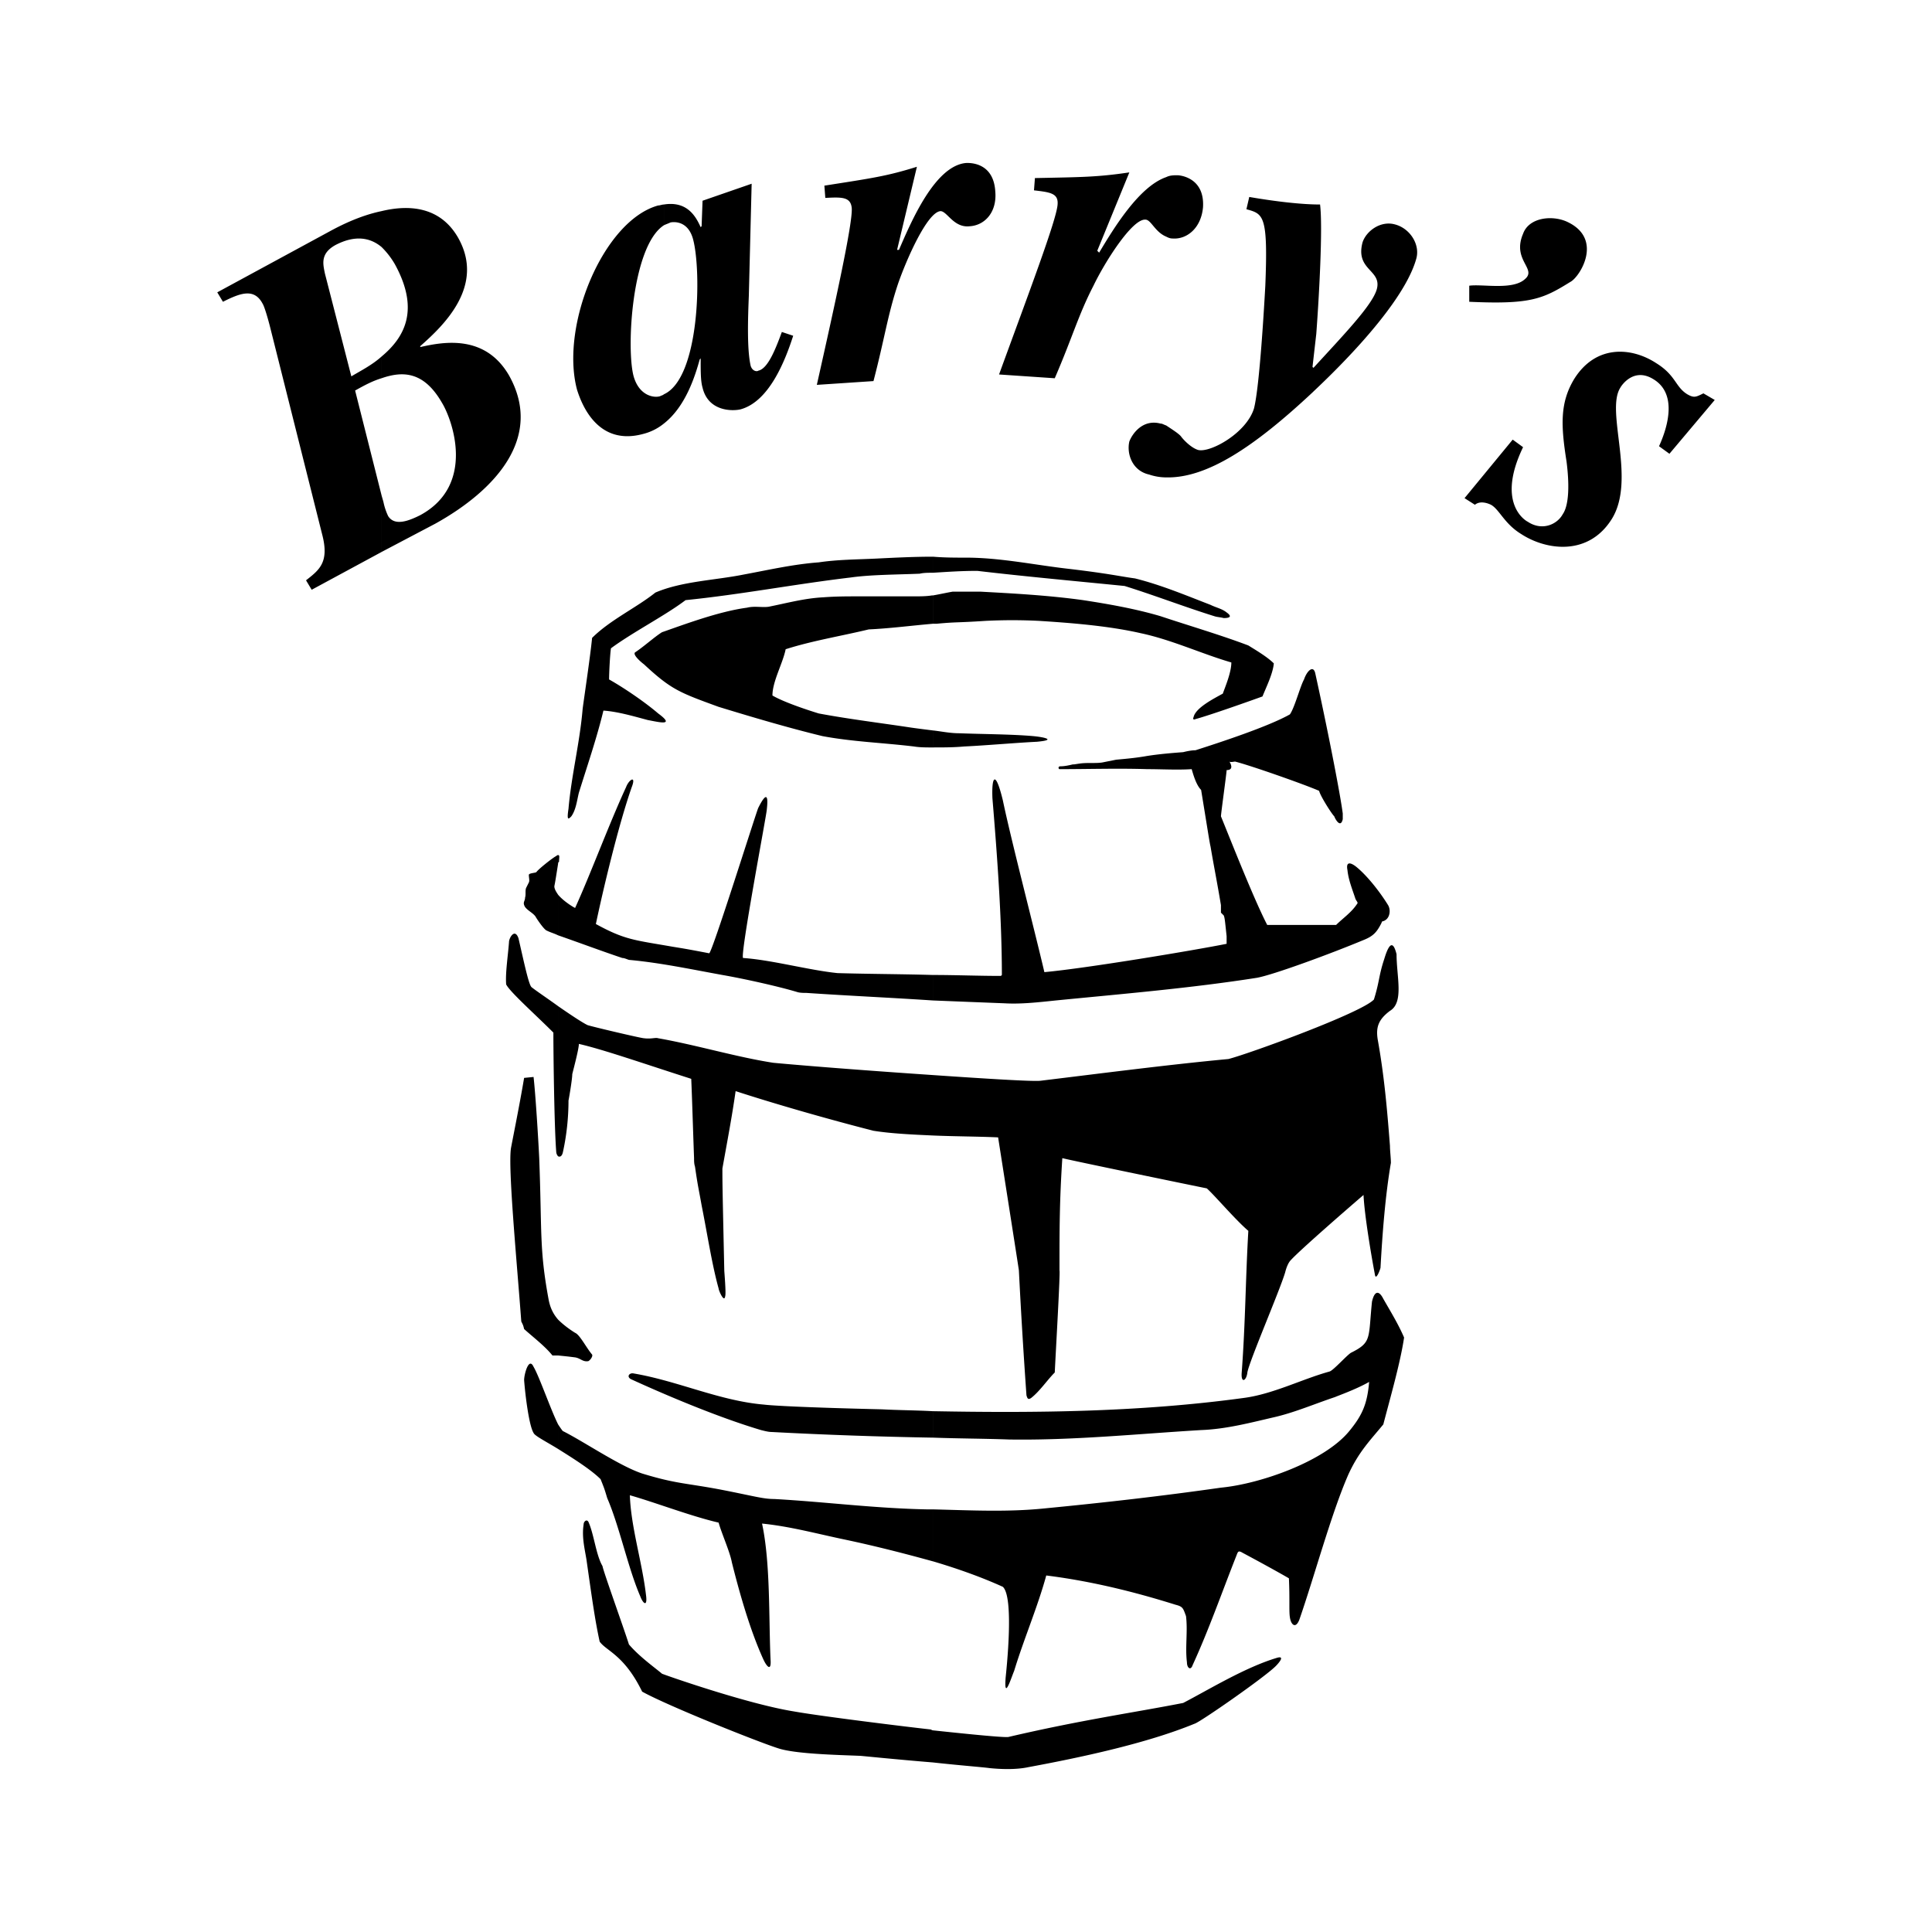 <svg xmlns="http://www.w3.org/2000/svg" width="2500" height="2500" viewBox="0 0 192.756 192.756"><g fill-rule="evenodd" clip-rule="evenodd"><path fill="#fff" d="M0 0h192.756v192.756H0V0z"/><path d="M171.08 39.905l-1.131-.66c-.752.377-.941.471-1.602.095-1.225-.754-1.129-1.884-3.107-3.109-2.449-1.602-6.029-1.884-8.195 1.601-1.414 2.355-1.32 4.616-.754 8.196.281 2.167.281 4.333-.377 5.275-.564 1.037-2.072 1.696-3.486.753-.377-.188-3.107-1.978-.471-7.441l-1.035-.754-4.805 5.84 1.035.66c.566-.471 1.414-.094 1.602 0 .848.471 1.32 1.884 3.016 2.92 2.449 1.601 6.688 2.26 9.043-1.507 2.449-3.957-.66-10.739.848-13.094.094-.188 1.318-2.073 3.297-.848 2.355 1.413 1.508 4.616.564 6.689l1.037.753 4.521-5.369zm-54.73 7.725v-5.182c.564.377 1.318.848 1.506 1.131.283.376 1.037 1.13 1.697 1.318 1.223.283 4.803-1.695 5.557-4.145.566-2.167 1.037-10.55 1.131-12.246.283-7.065-.189-7.16-1.885-7.631l.283-1.224c2.732.471 5.275.753 7.064.753.283 2.261-.094 9.138-.377 12.906l-.377 3.297.096.094c3.014-3.297 5.84-6.217 6.311-7.818.566-1.979-2.166-1.884-1.412-4.71.377-1.13 1.789-2.167 3.203-1.79 1.506.377 2.543 1.979 2.166 3.392-1.412 5.181-9.797 12.812-10.363 13.377-5.841 5.463-10.552 8.572-14.6 8.478zm0-24.022c.188.094.375.188.658.188 1.414.094 2.826-1.036 3.016-3.108.188-3.015-2.355-3.203-2.545-3.203-.377 0-.754 0-1.129.188v5.935zm30.238 6.5c6.123.283 7.348-.283 10.08-1.979.941-.471 3.391-4.333-.377-6.029-1.508-.66-3.77-.377-4.334 1.225-1.131 2.638 1.414 3.485.189 4.521-1.225 1.131-4.24.471-5.559.66v1.602h.001zM116.35 17.673v5.935c-1.131-.471-1.508-1.696-2.072-1.696-1.32-.094-4.053 4.239-5.182 6.594-1.508 2.92-2.072 5.087-3.863 9.232l-5.557-.377c2.92-8.007 5.746-15.449 5.84-16.957.094-1.13-.754-1.225-2.355-1.413l.094-1.225c4.711-.094 6.219-.094 9.42-.565l-3.201 7.818.188.188c1.412-2.353 3.955-6.592 6.688-7.534zm0 24.775v5.182a5.354 5.354 0 0 1-1.697-.283c-1.695-.377-2.26-2.072-1.979-3.297.283-.754 1.32-2.261 3.109-1.79.19 0 .283.094.567.188zm-50.117-.188v-2.92c3.58-1.602 3.769-12.246 2.92-15.45-.471-1.79-1.79-1.79-2.261-1.696-.188.095-.471.188-.66.283v-2.073c2.355-.376 3.203 1.225 3.674 2.261L70 22.57l.094-2.543 4.898-1.696-.282 11.21c-.094 2.261-.188 5.37.188 6.971.188.565.659.565.754.471.942-.188 1.695-2.072 2.354-3.862l1.131.377c-.848 2.638-2.449 6.594-5.275 7.348-.848.188-3.203.188-3.768-2.167-.188-.66-.188-1.507-.188-2.92l-.094.095c-.47 1.696-1.412 4.71-3.579 6.406zm16.109-22.514c1.696-.094 2.543-.094 2.638 1.036.094 1.508-1.601 9.232-3.485 17.616l5.652-.377c1.13-4.333 1.413-6.594 2.449-9.703.848-2.449 2.92-7.159 4.239-7.253.66 0 1.319 1.695 2.921 1.507 1.506-.094 2.731-1.413 2.543-3.485-.189-3.015-2.732-2.826-2.92-2.826-3.109.283-5.464 5.841-6.689 8.667h-.188l1.978-8.29c-3.014.942-4.427 1.13-9.232 1.884l.094 1.224zm-16.109.659v2.073c-3.202 2.072-3.768 12.34-3.014 15.072.565 1.978 2.073 2.167 2.638 1.978.188-.094.283-.094.376-.188v2.92a5.36 5.36 0 0 1-2.072 1.036c-4.521 1.225-6.123-2.92-6.594-4.427-1.695-6.406 2.638-16.863 8.102-18.37.187 0 .376-.094.564-.094zM38.067 55.071v-5.652l.188.659a6.17 6.17 0 0 0 .471 1.413c.659 1.036 2.073.471 3.203-.094 5.558-3.015 3.203-9.515 2.167-11.21-1.79-3.109-3.862-3.203-6.029-2.449v-2.167c2.261-1.884 3.862-4.616 1.318-9.231a8.113 8.113 0 0 0-1.318-1.696v-3.58c2.732-.66 5.84-.471 7.63 2.637 2.732 4.805-1.413 8.761-3.768 10.833v.094c2.449-.565 6.5-1.225 8.855 2.826 3.485 6.217-1.413 11.493-7.348 14.79l-5.369 2.827zm0-34.007v3.58c-1.131-.942-2.638-1.225-4.616-.188-1.507.848-1.225 1.884-1.036 2.826l2.638 10.268c.942-.565 2.072-1.13 3.015-1.979v2.167c-.942.282-1.79.753-2.638 1.225l2.638 10.457v5.652l-6.971 3.768-.565-.942c1.319-1.036 2.354-1.79 1.601-4.616l-5.181-20.631c-.188-.753-.565-2.072-.753-2.355-.848-1.601-2.261-1.036-3.957-.188l-.565-.942 11.116-6.029c1.035-.566 3.013-1.602 5.274-2.073zM93.082 59.405c.565-.094 1.413-.283 1.978-.377h2.732c3.486.188 6.877.377 10.268.848 2.449.376 5.182.848 7.725 1.601 2.826.942 6.029 1.884 8.762 2.92.754.471 1.883 1.13 2.543 1.79-.094 1.036-.754 2.355-1.131 3.297-1.035.377-5.275 1.884-6.688 2.261-.189.094-.283 0-.189-.188.189-.942 2.072-1.884 2.92-2.355.189-.565.85-2.073.85-3.109-2.922-.847-5.936-2.261-9.045-2.92-3.297-.754-7.158-1.036-10.078-1.225a52.98 52.98 0 0 0-5.465 0c-2.826.188-2.826.094-4.804.283h-.376v-2.826h-.002zm0 13.471c.847.094 1.695.282 2.637.282 2.449.094 5.182.094 7.348.283 1.035.094 2.449.377.377.565-1.979.094-5.182.376-7.253.471-1.037.094-2.073.094-3.108.094v-1.695h-.001zm0 102.963v-3.202c2.637.282 7.159.753 7.536.659 7.254-1.696 12.623-2.449 17.428-3.392 2.543-1.318 6.217-3.58 9.42-4.521.754-.188.094.565-.189.848-1.129 1.131-7.629 5.652-8.102 5.747-4.803 1.978-11.492 3.391-16.578 4.332-1.318.283-2.92.189-3.863.095-.66-.095-3.109-.283-5.652-.566zm0-20.065c2.543.753 4.899 1.602 6.971 2.543 1.131 1.036.377 8.102.281 9.044-.188 2.448.566 0 .85-.66.941-3.108 2.354-6.405 3.201-9.515 5.275.66 9.893 1.979 12.906 2.921.754.188.754.376 1.037 1.13.188 1.508-.096 3.109.094 4.616 0 .565.377.848.564.282 1.602-3.485 2.92-7.253 4.334-10.833.188-.471.188-.659.658-.376 1.414.753 3.486 1.884 4.617 2.543.094 1.979 0 3.297.094 3.862.094.754.564 1.225.941.282 1.508-4.333 3.203-10.645 4.898-14.507 1.037-2.261 2.168-3.392 3.486-4.993.66-2.543 1.695-6.123 2.072-8.666-.564-1.319-1.318-2.544-2.072-3.862-.377-.754-.848-.942-1.131.282-.377 3.674 0 4.051-2.072 5.087-.377.188-1.789 1.79-2.166 1.884-2.732.754-5.652 2.262-8.572 2.638-10.363 1.413-20.725 1.508-30.993 1.319v2.638c2.543.094 5.086.094 7.629.188 6.406.094 12.812-.565 19.123-.942 2.545-.094 4.992-.754 7.441-1.318 1.979-.472 3.957-1.319 5.936-1.979.188-.095 2.072-.754 3.391-1.507-.188 2.166-.658 3.297-1.977 4.898-2.451 3.014-8.855 5.275-12.812 5.652-5.936.847-11.775 1.507-17.615 2.072-3.674.377-7.348.188-11.116.094v5.183h.002zm0-42.485v-6.029c5.463.376 10.079.659 10.739.565 6.217-.754 12.717-1.602 18.746-2.167 2.166-.565 13.283-4.616 14.508-5.935.564-1.79.471-2.355 1.035-4.051.566-1.884.941-1.602 1.225-.471 0 2.261.754 4.804-.658 5.652-1.131.849-1.414 1.602-1.227 2.826.66 3.674.943 6.972 1.227 10.646 0 .471.094 1.225.094 1.695-.566 3.297-.848 7.065-1.037 10.457 0 .094-.471 1.412-.564.658-.377-1.978-1.037-5.935-1.131-7.912-1.318 1.13-6.312 5.463-7.254 6.5-.283.282-.471.848-.564 1.225-.566 1.884-3.58 8.854-3.77 9.985-.094.848-.658 1.131-.564 0 .377-5.087.377-9.232.66-14.13-1.32-1.131-3.393-3.58-4.146-4.239-1.412-.283-13.281-2.732-14.412-3.015-.283 4.333-.283 7.064-.283 11.115v.095c.096 0-.377 8.195-.471 10.174-.754.754-1.506 1.884-2.355 2.543-.281.188-.375.095-.471-.282a613.396 613.396 0 0 1-.754-12.435c0-.095-1.883-12.059-2.072-13.282-1.979-.094-4.335-.094-6.501-.188zm0-13.472c2.354.095 4.709.188 7.159.283 1.602.094 3.297-.095 5.086-.283 6.689-.659 13.473-1.225 20.066-2.261 1.602-.282 7.254-2.355 10.645-3.768.941-.376 1.318-.753 1.789-1.696.096-.282.096-.094.377-.282.473-.283.566-1.037.283-1.507-.754-1.225-1.979-2.826-3.109-3.769-.564-.471-1.129-.659-.941.283.094.942.471 1.884.754 2.731.094.377.377.471.188.66-.564.848-1.412 1.413-2.072 2.072H126.43c-1.318-2.543-3.578-8.29-4.615-10.833 0-.282.566-4.333.566-4.616.564 0 .564-.376.281-.848.094.094.471 0 .564 0 1.508.377 6.877 2.261 8.385 2.92.094.472 1.225 2.262 1.508 2.544.188.471.658 1.13.848.283v-.565c-.189-1.508-1.225-7.065-2.732-13.942-.188-.942-.848-.283-1.131.565-.377.66-.941 2.826-1.412 3.486-2.166 1.225-7.064 2.826-9.42 3.579-.377 0-.848.095-1.225.189-1.225.094-2.355.188-3.58.376-1.037.188-2.072.283-3.109.377l-1.412.282c-.66.095-1.414 0-2.166.095-.66.094-.566.094-.754.094-.377.095-.848.189-1.225.189-.283 0-.189.283-.096.283 2.922 0 5.842-.095 8.762 0 1.412 0 3.014.094 4.428 0 .188.659.471 1.601.941 2.072.754 4.616.848 5.275.941 5.652.283 1.695.66 3.579 1.037 5.84v.753l.283.283c.094.283.094.283.283 2.073v.753c-3.299.659-14.037 2.449-18.182 2.826-1.037-4.427-3.297-13.094-4.145-17.145-.754-3.108-1.131-2.355-1.037-.188.471 5.652.941 12.058.941 17.616l-.094.094c-2.26 0-4.521-.094-6.782-.094v2.544h.001zm0-42.673c1.507-.094 2.826-.188 4.426-.188 4.805.565 9.986 1.036 14.695 1.507 3.016.942 5.936 2.072 8.949 3.014.283.094.566.094.943.188.471 0 .941-.094.283-.565-.473-.377-1.037-.471-1.604-.754-2.447-.942-4.898-1.979-7.535-2.638-1.414-.188-2.543-.471-6.5-.942-3.391-.376-6.877-1.13-10.362-1.13-1.131 0-2.167 0-3.297-.095v1.603h.002zm-29.675 7.913c.849-.565 1.885-1.507 2.638-1.979 2.167-.753 5.652-2.072 8.478-2.448.754-.189 1.508 0 2.167-.095 1.884-.377 3.58-.848 5.463-.942 1.225-.094 2.355-.094 3.486-.094h5.558c.565 0 1.225 0 1.79-.094h.095v2.826c-2.167.188-4.334.471-6.406.565-2.732.66-5.652 1.131-8.29 1.978-.283 1.414-1.319 3.204-1.319 4.617 1.13.659 3.391 1.413 4.616 1.79 3.014.565 6.123.942 9.232 1.413.659.095 1.413.188 2.167.283v1.695c-.66 0-1.319 0-1.885-.094-3.108-.376-6.123-.471-9.138-1.036-3.485-.848-6.971-1.884-10.362-2.92-3.862-1.413-4.71-1.695-7.441-4.239-.378-.284-1.225-1.037-.849-1.226zm29.675-9.515c-1.885 0-3.769.095-5.652.188-1.979.095-3.862.095-5.747.377-2.543.188-4.993.754-7.536 1.225-2.826.565-6.124.66-8.761 1.79-1.884 1.508-4.522 2.732-6.312 4.521-.188 1.884-.753 5.652-.942 7.065-.283 3.392-1.13 6.688-1.413 9.985-.188 1.225 0 1.037.282.754.471-.66.565-1.602.754-2.355.848-2.731 1.79-5.463 2.449-8.195 1.413.094 3.014.565 4.427.942 1.036.188 2.826.66 1.036-.659-1.319-1.13-3.391-2.543-4.898-3.392 0-.66.094-2.543.188-3.108 2.167-1.602 5.463-3.297 7.442-4.804 5.558-.565 10.928-1.602 16.485-2.261 1.979-.283 4.616-.283 6.877-.377.377-.094.848-.094 1.319-.094v-1.602h.002zm0 41.732v2.543c-4.239-.282-8.479-.471-12.624-.754-.283 0-.66 0-.942-.094-1.884-.565-5.275-1.318-7.442-1.695-3.108-.565-6.217-1.225-9.326-1.507-.282-.094-.471-.188-.659-.188-1.979-.66-4.239-1.507-6.406-2.261v-4.05c.471.565 1.319 1.13 1.695 1.319 1.507-3.297 3.392-8.384 5.087-12.058.282-.754 1.036-1.225.565 0-1.319 3.768-2.826 10.08-3.58 13.66 2.92 1.601 3.862 1.601 7.63 2.261 1.13.188 1.225.188 3.674.659.283 0 4.71-14.13 4.899-14.507.753-1.507 1.036-1.413.848.188 0 .377-2.732 14.79-2.355 14.79 2.826.188 6.594 1.224 9.42 1.507 3.203.093 6.312.093 9.516.187zm0 9.986v6.029c-2.073-.095-4.146-.188-5.935-.472-4.428-1.13-9.703-2.638-13.754-3.956-.376 2.638-.848 5.087-1.319 7.725 0 1.507 0 1.601.188 10.174 0 .095.188 2.261.094 2.543-.094.754-.66-.565-.66-.753-.659-2.355-1.13-5.464-1.695-8.29-.283-1.602-.377-1.884-.66-3.862-.094-.283-.094-.565-.094-.848-.094-2.449-.188-5.746-.282-7.914-4.993-1.601-8.761-2.92-11.21-3.485 0 .472-.471 2.262-.66 3.015 0 .471-.283 2.167-.376 2.639 0 1.695-.188 3.485-.566 5.181-.094.377-.282.471-.471.377v-14.979c1.225.848 2.355 1.602 2.92 1.884.188.095 5.369 1.319 5.652 1.319.753.094 1.13-.095 1.413 0 3.768.659 7.819 1.884 11.493 2.449 4.051.376 10.363.847 15.922 1.224zm0 33.536v2.638a450.602 450.602 0 0 1-16.109-.565c-.283 0-.66-.094-1.037-.188-4.428-1.318-9.703-3.579-13-5.087-.471-.282-.094-.659.283-.565 4.427.754 8.573 2.732 13 3.108.754.095 3.863.283 11.775.472 1.695.092 3.391.092 5.088.187zm0 9.797h-.472c-5.275-.094-10.268-.754-15.354-1.036-1.131 0-1.979-.283-5.37-.942-3.485-.659-4.428-.564-7.818-1.602-2.261-.753-5.841-3.202-7.914-4.238-.094-.095-.282-.377-.471-.66v2.449c1.507.942 3.297 2.073 4.239 3.015.377.942.377.942.66 1.884 1.225 2.826 2.073 6.972 3.297 9.798.282.753.753 1.13.565-.188-.376-3.203-1.507-6.783-1.601-9.892 2.638.754 6.029 2.072 8.854 2.731.283 1.037 1.131 2.921 1.319 3.957.753 3.015 1.79 6.688 3.108 9.608.377.848.848 1.319.754.095-.188-4.146 0-9.609-.848-13.565 2.826.282 5.558 1.036 8.29 1.602 3.109.659 6.029 1.413 8.761 2.167v-5.183h.001zm0 22.044v3.202c-3.486-.282-7.16-.659-7.254-.659-2.355-.095-6.5-.188-8.196-.754-2.073-.659-11.021-4.239-13.565-5.652-1.79-3.674-3.58-4.05-4.239-4.992-.471-2.167-.754-4.239-1.319-8.195-.188-1.131-.471-2.261-.282-3.485 0-.283.282-.565.471-.283.565 1.225.754 3.297 1.413 4.428.095.565 2.167 6.312 2.638 7.818 1.037 1.225 2.638 2.355 3.297 2.921.188.094 8.478 3.014 13.188 3.768 2.638.472 11.022 1.507 13.565 1.79.094-.002.188.093.283.093zm-37.399-37.4v-3.579c.377.377.942.848 1.695 1.318.471.188 1.13 1.508 1.696 2.167.094.188-.188.565-.377.659-.565.095-.753-.282-1.319-.376-.753-.094-.753-.094-1.695-.189zm0-49.079c0-.094 0-.094.094-.188 0-.376.094-.659-.094-.659v.847zm0-.847v.848c-.283 1.79-.283 1.79-.376 2.261 0 .283.188.565.376.848v4.05c-.376-.188-.753-.282-1.13-.471-.283-.094-1.036-1.225-1.13-1.413-.283-.377-.754-.565-1.036-.942-.283-.471 0-.565 0-.942.094-.282 0-.659.094-.942l.282-.565c.094-.188 0-.471 0-.753 0-.188.66-.188.754-.282.188-.283 1.602-1.413 1.979-1.602.092-.095.187-.095.187-.095zm0 15.072c-1.037-.754-2.167-1.507-2.638-1.884-.283-.188-.753-2.449-1.319-4.899-.377-1.036-.942 0-.942.377-.094 1.319-.377 3.109-.283 4.239.377.754 2.826 2.921 4.71 4.805 0 2.355.095 9.515.283 11.869 0 .189.094.377.188.472v-14.979h.001zm0 31.275v3.579h-.565c-.754-.941-1.884-1.789-2.826-2.637-.094-.377-.094-.377-.283-.754-.471-6.312-1.319-15.167-1.037-17.239 0-.094.848-4.239 1.319-7.065l.942-.094c.188 1.602.471 6.123.565 8.102.283 7.441 0 9.043.942 14.13.094.471.283 1.224.943 1.978zm0 10.456v2.449c-1.225-.753-2.355-1.318-2.449-1.602-.471-.753-.848-3.956-.942-5.274 0-.565.471-2.355.942-1.319.564.943 1.695 4.239 2.449 5.746z"/></g></svg>
